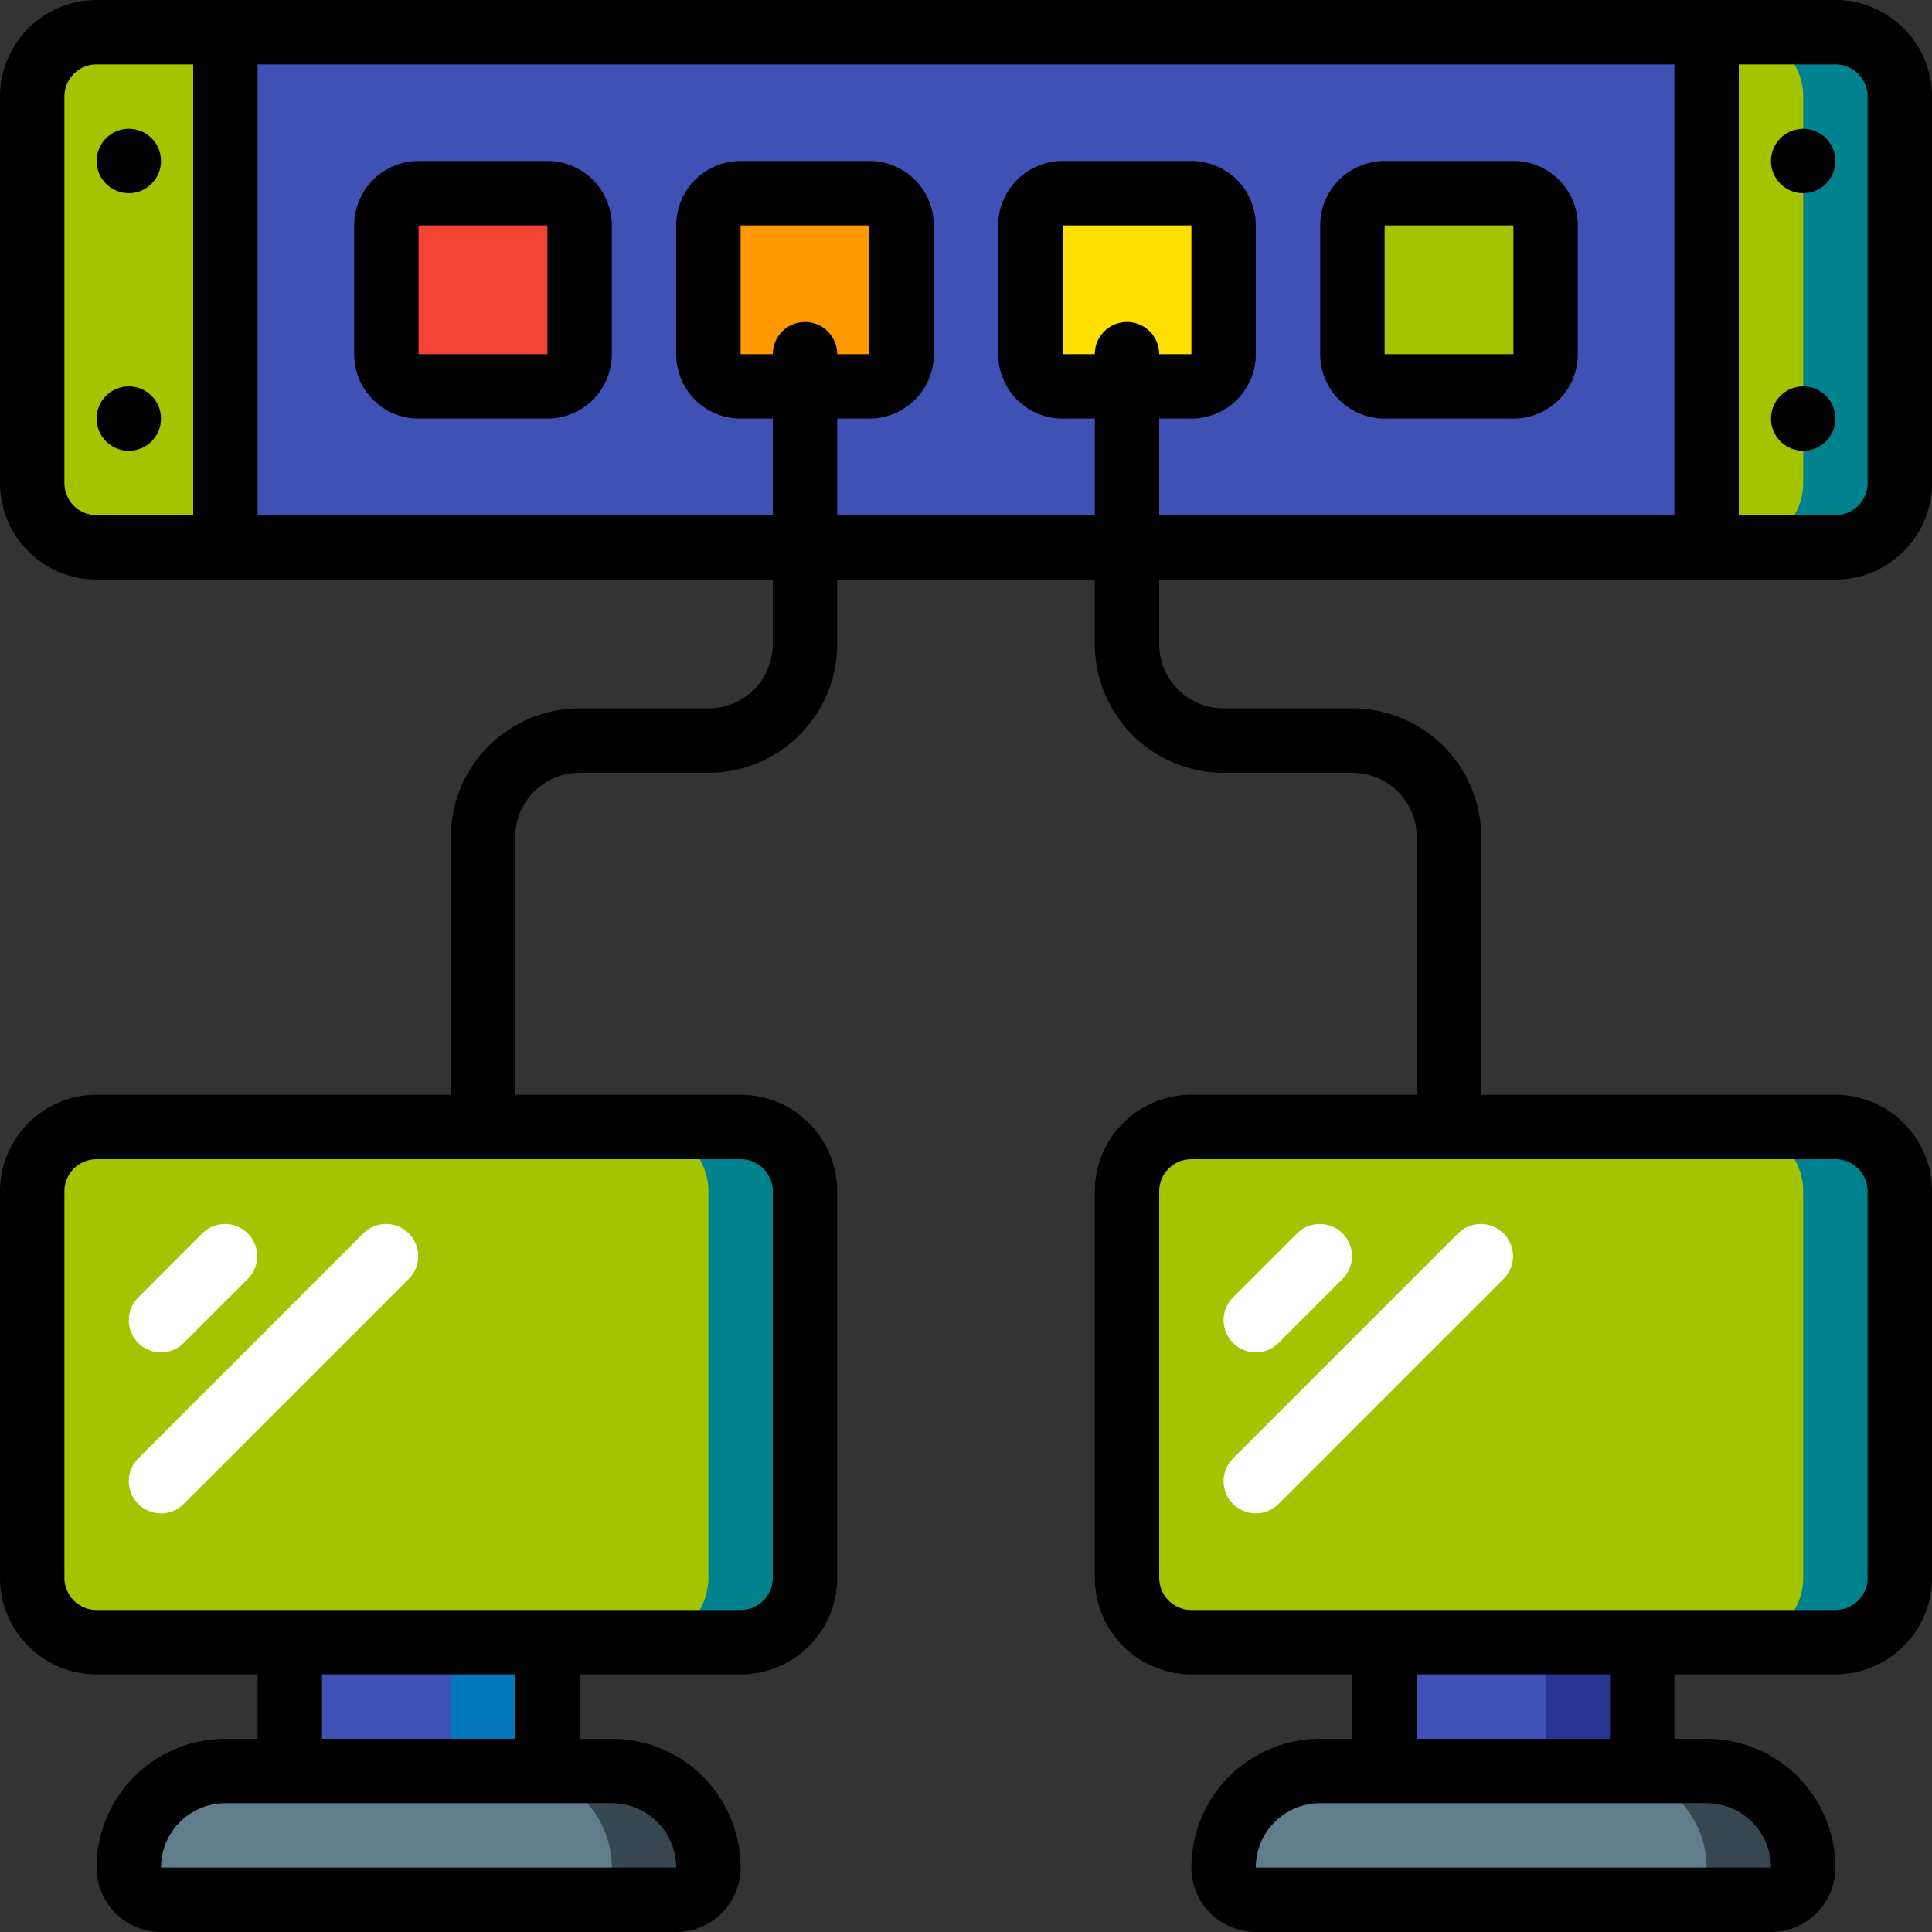 <svg
                class="h-72 w-18"
                id="Layer_11"
                viewBox="0 0 60 60"
                xmlns="http://www.w3.org/2000/svg"
                data-name="Layer 11"
                ><rect x="0" y="0" width="60" height="60" fill="#333333" stroke="none"/><rect
                  fill="#00bcd4"
                  height="16"
                  rx="2"
                  width="24"
                  x="1"
                  y="35"
                  style="fill: rgb(164, 196, 0);"></rect><path
                  d="m23 35h-3a2.006 2.006 0 0 1 2 2v12a2.006 2.006 0 0 1 -2 2h3a2.006 2.006 0 0 0 2-2v-12a2.006 2.006 0 0 0 -2-2z"
                  fill="#00838f"></path><path d="m9 51h8v4h-8z" fill="#3f51b5"
                ></path><path d="m14 51h3v4h-3z" fill="#0377bc"></path><path
                  d="m22 58a1 1 0 0 1 -1 1h-16a1 1 0 0 1 -1-1 3 3 0 0 1 3-3h12a3 3 0 0 1 3 3z"
                  fill="#607d8b"></path><path
                  d="m19 55h-3a3 3 0 0 1 3 3 1 1 0 0 1 -1 1h3a1 1 0 0 0 1-1 3 3 0 0 0 -3-3z"
                  fill="#37474f"></path><rect
                  fill="#00bcd4"
                  height="16"
                  rx="2"
                  width="24"
                  x="35"
                  y="35"
                  style="fill: rgb(164, 196, 0);"></rect><path
                  d="m57 35h-3a2.006 2.006 0 0 1 2 2v12a2.006 2.006 0 0 1 -2 2h3a2.006 2.006 0 0 0 2-2v-12a2.006 2.006 0 0 0 -2-2z"
                  fill="#00838f"></path><path d="m43 51h8v4h-8z" fill="#3f51b5"
                ></path><path d="m48 51h3v4h-3z" fill="#283593"></path><path
                  d="m56 58a1 1 0 0 1 -1 1h-16a1 1 0 0 1 -1-1 3 3 0 0 1 3-3h12a3 3 0 0 1 3 3z"
                  fill="#607d8b"></path><path
                  d="m53 55h-3a3 3 0 0 1 3 3 1 1 0 0 1 -1 1h3a1 1 0 0 0 1-1 3 3 0 0 0 -3-3z"
                  fill="#37474f"></path><path
                  d="m59 3v12a2.006 2.006 0 0 1 -2 2h-4v-16h4a2.006 2.006 0 0 1 2 2z"
                  fill="#00bcd4"
                  style="fill: rgb(164, 196, 0);"></path><path
                  d="m57 1h-3a2.006 2.006 0 0 1 2 2v12a2.006 2.006 0 0 1 -2 2h3a2.006 2.006 0 0 0 2-2v-12a2.006 2.006 0 0 0 -2-2z"
                  fill="#00838f"></path><path
                  d="m7 1v16h-4a2.006 2.006 0 0 1 -2-2v-12a2.006 2.006 0 0 1 2-2z"
                  fill="#00bcd4"
                  style="fill: rgb(164, 196, 0);"></path><path
                  d="m7 1v16h46v-16zm11 10a1 1 0 0 1 -1 1h-4a1 1 0 0 1 -1-1v-4a1 1 0 0 1 1-1h4a1 1 0 0 1 1 1zm10 0a1 1 0 0 1 -1 1h-4a1 1 0 0 1 -1-1v-4a1 1 0 0 1 1-1h4a1 1 0 0 1 1 1zm10 0a1 1 0 0 1 -1 1h-4a1 1 0 0 1 -1-1v-4a1 1 0 0 1 1-1h4a1 1 0 0 1 1 1zm10 0a1 1 0 0 1 -1 1h-4a1 1 0 0 1 -1-1v-4a1 1 0 0 1 1-1h4a1 1 0 0 1 1 1z"
                  fill="#3f51b5"></path><rect
                  fill="#f44335"
                  height="6"
                  rx="1"
                  width="6"
                  x="12"
                  y="6"></rect><rect
                  fill="#ff9801"
                  height="6"
                  rx="1"
                  width="6"
                  x="22"
                  y="6"></rect><rect
                  fill="#ffdf00"
                  height="6"
                  rx="1"
                  width="6"
                  x="32"
                  y="6"></rect><rect
                  fill="#a4c400"
                  height="6"
                  rx="1"
                  width="6"
                  x="42"
                  y="6"></rect><g fill="#fff"
                  ><path
                    d="m5 42a1 1 0 0 1 -.707-1.707l2-2a1 1 0 0 1 1.414 1.414l-2 2a1 1 0 0 1 -.707.293z"
                    fill="#fff"></path><path
                    d="m5 47a1 1 0 0 1 -.707-1.707l7-7a1 1 0 0 1 1.414 1.414l-7 7a1 1 0 0 1 -.707.293z"
                    fill="#fff"></path><path
                    d="m39 42a1 1 0 0 1 -.707-1.707l2-2a1 1 0 0 1 1.414 1.414l-2 2a1 1 0 0 1 -.707.293z"
                    fill="#fff"></path><path
                    d="m39 47a1 1 0 0 1 -.707-1.707l7-7a1 1 0 0 1 1.414 1.414l-7 7a1 1 0 0 1 -.707.293z"
                    fill="#fff"></path></g
                ><path
                  d="m57 0h-54a3 3 0 0 0 -3 3v12a3 3 0 0 0 3 3h21v2a2 2 0 0 1 -2 2h-4a4 4 0 0 0 -4 4v8h-11a3 3 0 0 0 -3 3v12a3 3 0 0 0 3 3h5v2h-1a4 4 0 0 0 -4 4 2 2 0 0 0 2 2h16a2 2 0 0 0 2-2 4 4 0 0 0 -4-4h-1v-2h5a3 3 0 0 0 3-3v-12a3 3 0 0 0 -3-3h-7v-8a2 2 0 0 1 2-2h4a4 4 0 0 0 4-4v-2h8v2a4 4 0 0 0 4 4h4a2 2 0 0 1 2 2v8h-7a3 3 0 0 0 -3 3v12a3 3 0 0 0 3 3h5v2h-1a4 4 0 0 0 -4 4 2 2 0 0 0 2 2h16a2 2 0 0 0 2-2 4 4 0 0 0 -4-4h-1v-2h5a3 3 0 0 0 3-3v-12a3 3 0 0 0 -3-3h-11v-8a4 4 0 0 0 -4-4h-4a2 2 0 0 1 -2-2v-2h21a3 3 0 0 0 3-3v-12a3 3 0 0 0 -3-3zm-36 58h-16a2 2 0 0 1 2-2h12a2.005 2.005 0 0 1 2 2zm-5-4h-6v-2h6zm8-17v12a1 1 0 0 1 -1 1h-20a1 1 0 0 1 -1-1v-12a1 1 0 0 1 1-1h20a1 1 0 0 1 1 1zm31 21h-16a2 2 0 0 1 2-2h12a2.005 2.005 0 0 1 2 2zm-5-4h-6v-2h6zm8-17v12a1 1 0 0 1 -1 1h-20a1 1 0 0 1 -1-1v-12a1 1 0 0 1 1-1h20a1 1 0 0 1 1 1zm-56-22v-12a1 1 0 0 1 1-1h3v14h-3a1 1 0 0 1 -1-1zm33-5a1 1 0 0 0 -1 1h-1v-4h4v4h-1a1 1 0 0 0 -1-1zm2 3a2 2 0 0 0 2-2v-4a2 2 0 0 0 -2-2h-4a2 2 0 0 0 -2 2v4a2 2 0 0 0 2 2h1v3h-8v-3h1a2 2 0 0 0 2-2v-4a2 2 0 0 0 -2-2h-4a2 2 0 0 0 -2 2v4a2 2 0 0 0 2 2h1v3h-16v-14h44v14h-16v-3zm-12-3a1 1 0 0 0 -1 1h-1v-4h4v4h-1a1 1 0 0 0 -1-1zm33 5a1 1 0 0 1 -1 1h-3v-14h3a1 1 0 0 1 1 1z"
                  fill="#000000"></path><circle
                  cx="4"
                  cy="5"
                  r="1"
                  fill="#000000"></circle><circle
                  cx="4"
                  cy="13"
                  r="1"
                  fill="#000000"></circle><circle
                  cx="56"
                  cy="5"
                  r="1"
                  fill="#000000"></circle><circle
                  cx="56"
                  cy="13"
                  r="1"
                  fill="#000000"></circle><path
                  d="m17 5h-4a2 2 0 0 0 -2 2v4a2 2 0 0 0 2 2h4a2 2 0 0 0 2-2v-4a2 2 0 0 0 -2-2zm-4 6v-4h4v4z"
                  fill="#000000"></path><path
                  d="m43 13h4a2 2 0 0 0 2-2v-4a2 2 0 0 0 -2-2h-4a2 2 0 0 0 -2 2v4a2 2 0 0 0 2 2zm0-6h4v4h-4z"
                  fill="#000000"></path></svg
              >